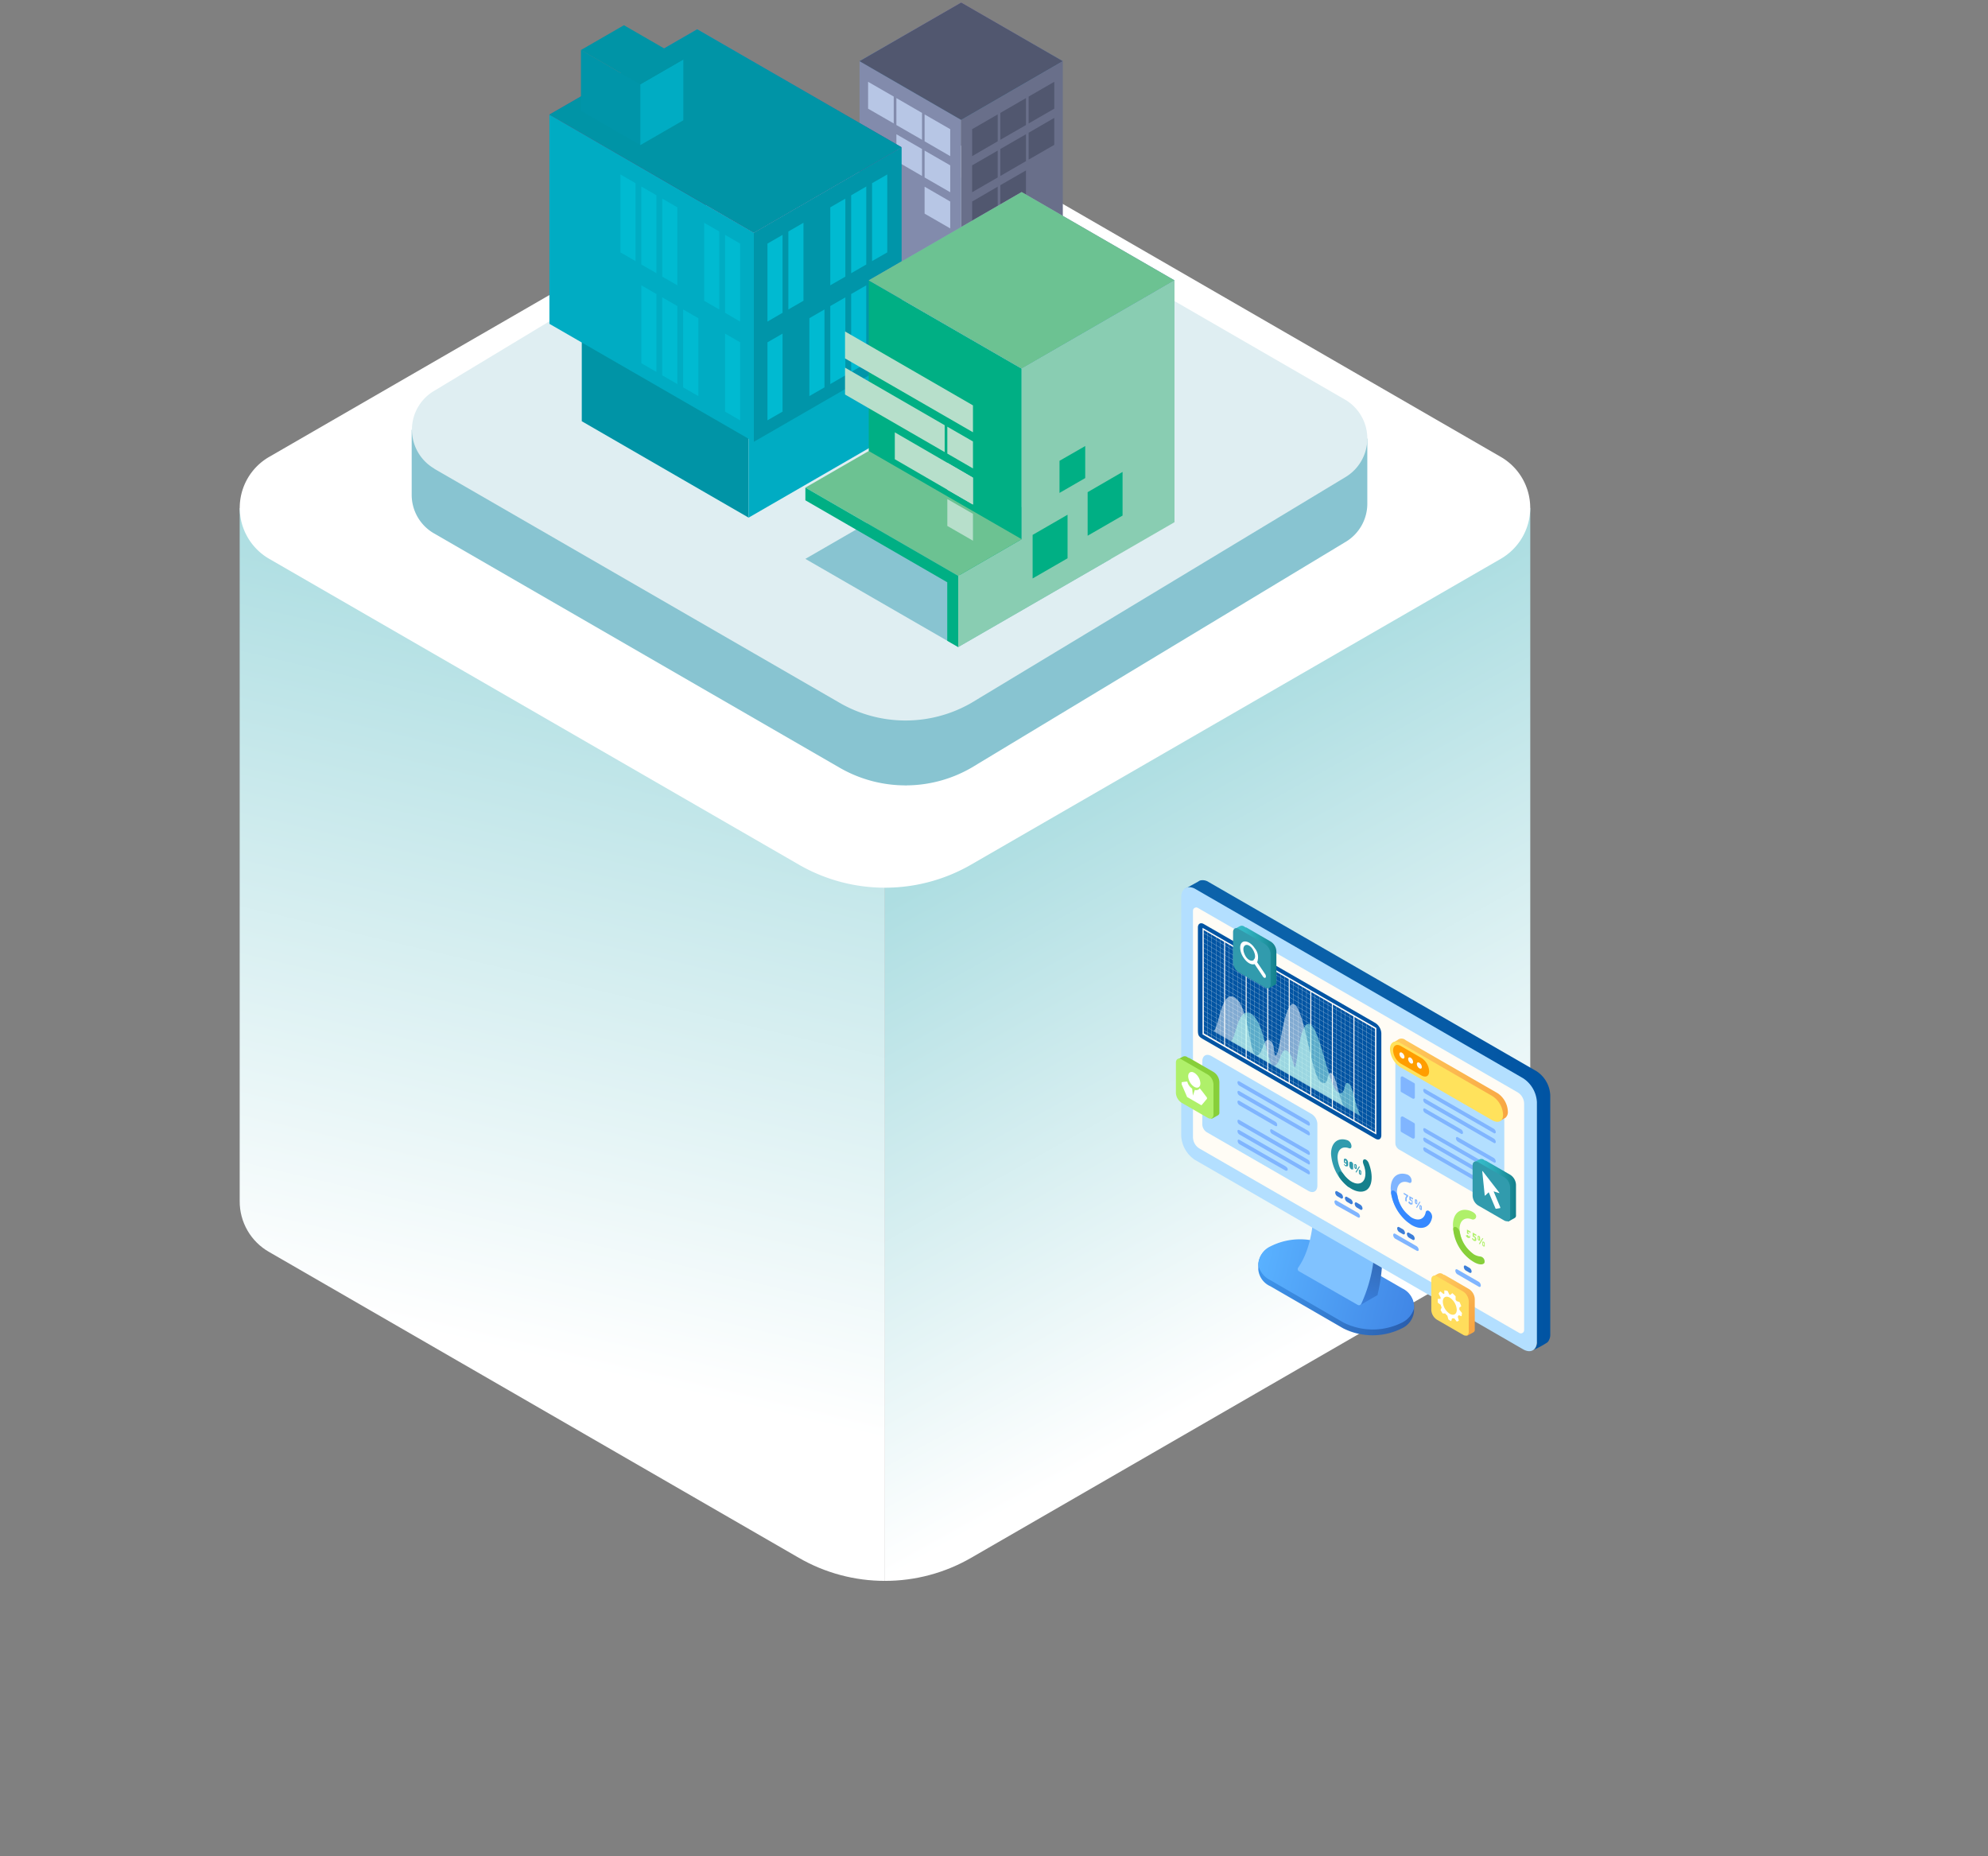<svg xmlns="http://www.w3.org/2000/svg" xmlns:xlink="http://www.w3.org/1999/xlink" viewBox="0 0 239.61 223.72"><rect x="0" y="0" width="239.61" height="223.72" fill="#808080" stroke="none"/><defs><linearGradient id="Gradiente_sem_nome_5" x1="-504.62" y1="1964.11" x2="-503.62" y2="1964.11" gradientTransform="matrix(0 71 71 0 -139325.97 35920.11)" gradientUnits="userSpaceOnUse"><stop offset="0" stop-color="#aedee2"/><stop offset="0" stop-color="#aedee2"/><stop offset="1" stop-color="#fff"/></linearGradient><linearGradient id="Gradiente_sem_nome_6" x1="-504.62" y1="1964.11" x2="-503.62" y2="1964.11" gradientTransform="matrix(-90.01 0 0 90.01 -45329.84 -176654.06)" gradientUnits="userSpaceOnUse"><stop offset="0" stop-color="#aedee2"/><stop offset="1" stop-color="#fff"/></linearGradient><linearGradient id="Gradiente_sem_nome_16" x1="-504.62" y1="1964.11" x2="-503.62" y2="1964.11" gradientTransform="matrix(0 -17.72 -17.72 0 34893.69 -8905.26)" gradientUnits="userSpaceOnUse"><stop offset="0" stop-color="#4a93cf"/><stop offset=".16" stop-color="#5f90cb"/><stop offset=".54" stop-color="#8b8ac2"/><stop offset=".83" stop-color="#a786bd"/><stop offset="1" stop-color="#b185bb"/></linearGradient><linearGradient id="Gradiente_sem_nome_16-2" x1="-504.62" y1="1964.11" x2="-503.62" y2="1964.11" gradientTransform="matrix(0 -17.72 -17.72 0 34893.79 -8903.03)" xlink:href="#Gradiente_sem_nome_16"/><linearGradient id="Gradiente_sem_nome_16-3" x1="-504.62" y1="1964.11" x2="-503.62" y2="1964.11" gradientTransform="matrix(0 -17.72 -17.72 0 34897.07 -8907.15)" xlink:href="#Gradiente_sem_nome_16"/><linearGradient id="Gradiente_sem_nome_16-4" x1="-504.62" y1="1964.11" x2="-503.62" y2="1964.11" gradientTransform="matrix(13.1 0 0 -13.1 6694.66 25741.21)" xlink:href="#Gradiente_sem_nome_16"/><linearGradient id="Gradiente_sem_nome_15" x1="-504.62" y1="1964.11" x2="-503.62" y2="1964.11" gradientTransform="matrix(0 -23.31 -23.31 0 45871.14 -11732.41)" gradientUnits="userSpaceOnUse"><stop offset="0" stop-color="#282971"/><stop offset=".48" stop-color="#415297"/><stop offset="1" stop-color="#5979bb"/></linearGradient><linearGradient id="Gradiente_sem_nome_16-5" x1="-504.62" y1="1964.11" x2="-503.62" y2="1964.11" gradientTransform="matrix(19.71 0 0 -19.71 10035.08 38748.53)" xlink:href="#Gradiente_sem_nome_16"/><linearGradient id="Gradiente_sem_nome_17" x1="-504.62" y1="1964.11" x2="-503.62" y2="1964.11" gradientTransform="matrix(-27.79 0 0 27.79 -13928.73 -54526.28)" gradientUnits="userSpaceOnUse"><stop offset="0" stop-color="#e4c3dc"/><stop offset=".6" stop-color="#dddbe9"/><stop offset="1" stop-color="#dae5ef"/></linearGradient><linearGradient id="linear-gradient" x1="123.39" y1="152.54" x2="141.53" y2="157.39" gradientUnits="userSpaceOnUse"><stop offset="0" stop-color="#3e94eb"/><stop offset=".43" stop-color="#367fd3"/><stop offset="1" stop-color="#2a5ead"/></linearGradient><linearGradient id="linear-gradient-2" x1="122.85" y1="152.2" x2="141.44" y2="156.83" gradientUnits="userSpaceOnUse"><stop offset="0" stop-color="#59b1ff"/><stop offset="1" stop-color="#4187e6"/></linearGradient><linearGradient id="linear-gradient-3" x1="135.46" y1="156.42" x2="137.67" y2="151.24" gradientUnits="userSpaceOnUse"><stop offset="0" stop-color="#397dd9"/><stop offset=".1" stop-color="#387bd5"/><stop offset="1" stop-color="#336ab5"/></linearGradient><linearGradient id="Gradiente_sem_nome_3" x1="113.85" y1="134.08" x2="157.98" y2="134.08" gradientUnits="userSpaceOnUse"><stop offset="0" stop-color="#0c63aa"/><stop offset=".52" stop-color="#095fa8"/><stop offset="1" stop-color="#0154a3"/></linearGradient><linearGradient id="Gradiente_sem_nome_2" x1="148.79" y1="143.11" x2="153.81" y2="143.11" gradientUnits="userSpaceOnUse"><stop offset="0" stop-color="#37becc"/><stop offset=".23" stop-color="#33b6c4"/><stop offset=".58" stop-color="#27a1ae"/><stop offset="1" stop-color="#14808c"/></linearGradient><linearGradient id="linear-gradient-4" x1="139.65" y1="125.38" x2="152.61" y2="134.14" gradientUnits="userSpaceOnUse"><stop offset="0" stop-color="#ffc95c"/><stop offset="1" stop-color="#f8a643"/></linearGradient><linearGradient id="Gradiente_sem_nome_2-2" x1="119.92" y1="115" x2="124.93" y2="115" xlink:href="#Gradiente_sem_nome_2"/><linearGradient id="linear-gradient-5" x1="144.79" y1="153.74" x2="148.39" y2="159.84" gradientUnits="userSpaceOnUse"><stop offset="0" stop-color="#ffc95c"/><stop offset=".18" stop-color="#fdc056"/><stop offset=".66" stop-color="#f9ad48"/><stop offset="1" stop-color="#f8a643"/></linearGradient><clipPath id="clip-path" transform="translate(28.89 .3)"><path class="cls-1" d="M77.77 105.81v84.43a20.73 20.73 0 0010.39-2.78L152 150.6a7 7 0 003.55-6.14V60.91z"/></clipPath><clipPath id="clip-path-2" transform="translate(28.89 .3)"><path class="cls-1" d="M0 144.46a7 7 0 003.55 6.14l63.84 36.86a20.72 20.72 0 0010.38 2.78v-84.43L0 60.91z"/></clipPath><clipPath id="clip-path-3" transform="translate(28.89 .3)"><path class="cls-1" d="M91.68 26.37v3.24l3.09-1.78v-3.24l-3.09 1.78z"/></clipPath><clipPath id="clip-path-4" transform="translate(28.89 .3)"><path class="cls-1" d="M91.68 30.73v3.24l3.09-1.78v-3.24l-3.09 1.78z"/></clipPath><clipPath id="clip-path-5" transform="translate(28.89 .3)"><path class="cls-1" d="M95.09 28.77v3.24l3.08-1.79v-3.24l-3.08 1.79z"/></clipPath><clipPath id="clip-path-6" transform="translate(28.89 .3)"><path class="cls-1" d="M74.71 7.07l12.25 7.07L99.2 7.07 86.96 0 74.71 7.07z"/></clipPath><clipPath id="clip-path-7" transform="translate(28.89 .3)"><path class="cls-1" d="M37.33 13.51l24.63 14.22 17.82-10.28L55.14 3.23 37.33 13.51z"/></clipPath><clipPath id="clip-path-8" transform="translate(28.89 .3)"><path class="cls-1" d="M75.82 33.49l18.42 10.63 18.43-10.63-18.43-10.64-18.42 10.64z"/></clipPath><clipPath id="clip-path-9" transform="translate(28.89 .3)"><path class="cls-1" d="M85.29 55.48v3.25l3.08 1.78v-3.24l-3.08-1.79z"/></clipPath><style>.cls-1{fill:none}.cls-6{fill:#fff}.cls-7{fill:#88c4d1}.cls-9{fill:#0094a6}.cls-10{fill:#00acc3}.cls-14{fill:#51576f}.cls-23{fill:#0095a9}.cls-27{fill:#00af84}.cls-32{fill:#b7dfcb}.cls-40{fill:#b3dfff}.cls-43{fill:#fcf9f7}.cls-46{fill:#80b5ff}.cls-47{fill:#3c7ed9}.cls-48{fill:#aff06a}.cls-49{fill:#87cf3a}.cls-51{fill:#319bad}</style></defs><g id="Layer_2" data-name="Layer 2"><g id="Camada_1" data-name="Camada 1"><g clip-path="url(#clip-path)"><path transform="rotate(-29.28 131.667 70.401)" fill="url(#Gradiente_sem_nome_5)" d="M51.12 50.15h131.09V201H51.12z"/></g><g clip-path="url(#clip-path-2)"><path transform="rotate(-76.73 53.529 107.482)" fill="url(#Gradiente_sem_nome_6)" d="M-32.98 72.88h143.73v105.38H-32.98z"/></g><path class="cls-6" d="M3.55 67.05l63.84 36.86a20.77 20.77 0 0020.77 0L152 67.05a7.09 7.09 0 000-12.28L88.16 17.9a20.77 20.77 0 00-20.77 0L3.55 54.77a7.09 7.09 0 000 12.28" transform="translate(28.89 .3)"/><path class="cls-7" d="M88.2 92.23l45-27.16a5.37 5.37 0 002.71-4.7v-7.82L80.26 85.86v8.5a15.84 15.84 0 007.94-2.13" transform="translate(28.89 .3)"/><path class="cls-7" d="M23.44 64l48.87 28.23a15.88 15.88 0 008 2.13v-8.5L20.73 51.49v7.82A5.36 5.36 0 0023.44 64" transform="translate(28.89 .3)"/><path d="M23.44 56.19l48.87 28.22a15.88 15.88 0 0015.89 0l45-27.16a5.43 5.43 0 000-9.4L84.36 19.63a15.88 15.88 0 00-15.89 0l-45 27.16a5.43 5.43 0 000 9.4" transform="translate(28.89 .3)" fill="#dfeef2"/><path class="cls-7" d="M115.49 77.99l18.42-10.63-18.42-10.64-18.42 10.64 18.42 10.63z"/><path class="cls-9" d="M90.23 62.39L70.12 50.77V30.19L90.23 41.8v20.59z"/><path class="cls-10" d="M90.23 62.39l14.54-8.4V33.41L90.23 41.8v20.59z"/><path fill="#828bac" d="M115.85 38.57L103.6 31.5V7.38l12.25 7.07v24.12z"/><path fill="#696f8a" d="M115.85 38.57l12.25-7.07V7.38l-12.25 7.07v24.12z"/><path d="M114.53 18.82l-3.09-1.79v-3.24l3.09 1.78v3.25zm-3.4-1.97l-3.09-1.78v-3.25l3.09 1.79v3.24zm-3.41-1.97l-3.09-1.78V9.86l3.09 1.78v3.24zm6.81 8.29l-3.09-1.78v-3.24l3.09 1.78v3.24zm-3.4-1.96l-3.09-1.79v-3.24l3.09 1.78v3.25zm3.4 6.32l-3.09-1.78V22.5l3.09 1.79v3.24z" fill="#b7c6e5"/><path class="cls-14" d="M117.17 18.82l3.08-1.79v-3.24l-3.08 1.78v3.25zm3.4-1.97l3.09-1.78v-3.25l-3.09 1.79v3.24zm3.41-1.97l3.09-1.78V9.86l-3.09 1.78v3.24zm-6.81 8.29l3.08-1.78v-3.24l-3.08 1.78v3.24zm3.4-1.96l3.09-1.79v-3.24l-3.09 1.78v3.25zm3.41-1.97l3.09-1.78v-3.25L123.98 16v3.24zm-6.81 8.29l3.08-1.78V22.5l-3.08 1.79v3.24zm3.4-1.97l3.09-1.78v-3.24l-3.09 1.78v3.24z"/><g clip-path="url(#clip-path-3)"><path transform="rotate(-55.04 107.96 -.466)" fill="url(#Gradiente_sem_nome_16)" d="M90.28 24.4h5.89v5.41h-5.89z"/></g><g clip-path="url(#clip-path-4)"><path transform="rotate(-55.04 107.96 3.89)" fill="url(#Gradiente_sem_nome_16-2)" d="M90.28 28.76h5.89v5.41h-5.89z"/></g><g clip-path="url(#clip-path-5)"><path transform="rotate(-55.04 111.366 1.92)" fill="url(#Gradiente_sem_nome_16-3)" d="M93.69 26.79h5.89v5.41h-5.89z"/></g><g clip-path="url(#clip-path-6)"><path transform="rotate(-89.28 101.56 -7.406)" fill="url(#Gradiente_sem_nome_16-4)" d="M79.73-5.26h14.45v24.67H79.73z"/></g><path class="cls-14" d="M115.85 14.45l12.25-7.08L115.85.3 103.6 7.37l12.25 7.08z"/><path class="cls-10" d="M90.86 53.25L66.22 39.03V13.81l24.64 14.23v25.21z"/><path class="cls-23" d="M90.86 53.25l17.81-10.28V17.75L90.86 28.04v25.21z"/><g clip-path="url(#clip-path-7)"><path fill="url(#Gradiente_sem_nome_15)" d="M66.22 3.53h42.45v24.51H66.22z"/></g><path class="cls-9" d="M90.86 28.04l17.81-10.29L84.03 3.53 66.22 13.81l24.64 14.23z"/><path class="cls-23" d="M77.18 17.49l-7.16-4.14V6.02l7.16 4.14v7.33z"/><path class="cls-10" d="M77.18 17.49l5.18-2.99V7.17l-5.18 2.99v7.33z"/><path class="cls-9" d="M77.18 10.16l5.18-2.99-7.16-4.13-5.18 2.99 7.16 4.13z"/><path d="M92.5 38.76l1.82-1.06v-9.39l-1.82 1.05v9.4zm2.52-1.46l1.82-1.05v-9.4l-1.82 1.05v9.4zm5.05-2.91l1.82-1.05v-9.4l-1.82 1.05v9.4zm2.52-1.46l1.82-1.05v-9.4l-1.82 1.06v9.39zm2.52-1.46l1.83-1.05v-9.39l-1.83 1.05v9.39zM92.5 50.66l1.82-1.05v-9.4l-1.82 1.05v9.4zm5.05-2.92l1.82-1.05V37.3l-1.82 1.05v9.39zm2.52-1.45l1.82-1.05v-9.4l-1.82 1.05v9.4zm2.52-1.46l1.82-1.05v-9.39l-1.82 1.05v9.39zm-13.38-6.07l-1.82-1.06v-9.39l1.82 1.05v9.4zm-2.52-1.46l-1.82-1.05v-9.4l1.82 1.05v9.4zm-5.05-2.91l-1.82-1.05v-9.4l1.82 1.05v9.4zm-2.52-1.46l-1.82-1.05v-9.4l1.82 1.06v9.39zm-2.52-1.46l-1.82-1.05v-9.39l1.82 1.05v9.39zm12.61 19.19l-1.82-1.05v-9.4l1.82 1.05v9.4zm-5.04-2.92l-1.83-1.05V37.3l1.83 1.05v9.39zm-2.53-1.45l-1.82-1.05v-9.4l1.82 1.05v9.4zm-2.52-1.46l-1.82-1.05v-9.39l1.82 1.05v9.39z" fill="#00bad1"/><path class="cls-27" d="M123.14 73.58l-18.43-10.64V33.79l18.43 10.64v29.15z"/><path fill="#89cdb2" d="M123.14 44.43v20.56l-7.65 4.42v8.58l7.65-4.41 18.42-10.64V33.79l-18.42 10.64z"/><g clip-path="url(#clip-path-8)"><path transform="rotate(-89.28 108.847 19.01)" fill="url(#Gradiente_sem_nome_16-5)" d="M83.38 14.93h21.73v37.11H83.38z"/></g><path d="M123.14 44.43l18.42-10.64-18.42-10.64-18.43 10.64 18.43 10.64zm-7.65 24.98l7.65-4.42-18.43-10.63-7.64 4.41 18.42 10.64z" fill="#6cc292"/><path class="cls-27" d="M97.07 58.77v1.53l17.1 9.88v7.05l1.32.76v-8.58L97.07 58.77z"/><path class="cls-32" d="M117.27 52.1l-15.42-8.9v-3.25l15.42 8.91v3.24zm0 4.36l-3.09-1.79v-3.24l3.09 1.78v3.25z"/><g clip-path="url(#clip-path-9)"><path transform="rotate(-53.26 101.591 29.339)" fill="url(#Gradiente_sem_nome_17)" d="M83.89 55.26h5.88v5.48h-5.88z"/></g><path class="cls-32" d="M117.27 65.17l-3.09-1.78v-3.24l3.09 1.78v3.24zm-3.41-10.68l-12.01-6.94v-3.24l12.01 6.94v3.24zm3.41 6.32l-9.42-5.46v-3.24l9.42 5.46v3.24z"/><path class="cls-27" d="M124.46 69.72l4.21-2.43v-5.25l-4.21 2.43v5.25zm6.63-5.15l4.21-2.43v-5.26l-4.21 2.44v5.25zm-3.39-5.16l3.1-1.79v-3.86l-3.1 1.78v3.87z"/><g id="monitor"><path d="M141.54 157.07v.68a2.51 2.51 0 01-1.46 2.05 7.88 7.88 0 01-7.08 0l-8.77-5.07a2.46 2.46 0 01-1.46-2V152a2.48 2.48 0 011.46-2 7.88 7.88 0 017.08 0l8.77 5.07a2.48 2.48 0 011.46 2z" transform="translate(28.89 .3)" fill="url(#linear-gradient)"/><path d="M141.54 157.05a1.87 1.87 0 010 .34 2.74 2.74 0 01-1.43 1.71 7.88 7.88 0 01-7.08 0l-8.8-5.1a2.69 2.69 0 01-1.43-1.7 2 2 0 010-.34 2.49 2.49 0 011.46-2.05 7.88 7.88 0 017.08 0l8.77 5.07a2.48 2.48 0 011.43 2.07z" transform="translate(28.89 .3)" fill="url(#linear-gradient-2)"/><path d="M135.05 157l2.1-1.21a.09.09 0 000-.07 21.17 21.17 0 00.58-5.26l-1-.57a19.15 19.15 0 01-1.68 7.11z" transform="translate(28.89 .3)" fill="url(#linear-gradient-3)"/><path d="M129.42 145.51s.11 4.21-1.86 7a.3.3 0 00.11.41l7.09 4.06a.31.31 0 00.42-.13 17.69 17.69 0 001.61-7.11z" transform="translate(28.89 .3)" fill="#80c2ff"/><path d="M156.32 128.82L116.77 106a1.3 1.3 0 00-1-.18.89.89 0 00-.25.14l-1.64.9 1.26.55v28.35a3.68 3.68 0 001.66 2.87l39.55 22.84a1.07 1.07 0 01-.43.95 12.48 12.48 0 001.67-.91.54.54 0 00.13-.14 1.41 1.41 0 00.24-.85v-28.8a3.65 3.65 0 00-1.64-2.9z" transform="translate(28.89 .3)" fill="url(#Gradiente_sem_nome_3)"/><path class="cls-40" d="M154.69 162.33l-39.55-22.83a3.7 3.7 0 01-1.66-2.88v-28.8c0-1 .75-1.48 1.66-1l39.55 22.84a3.67 3.67 0 011.66 2.87v28.8c0 1.1-.74 1.53-1.66 1z" transform="translate(28.89 .3)"/><path d="M154.23 160.36l-38.53-22.22a1.6 1.6 0 01-.8-1.39v-27.29a.39.39 0 01.57-.34L154 131.34a1.63 1.63 0 01.81 1.4V160a.39.39 0 01-.58.36z" transform="translate(28.89 .3)" fill="#fffcf5"/><path d="M136.88 136.94L116.21 125c-.67-.38-.72-.49-.72-1.25v-12.26c0-.46.33-.64.72-.41L136.88 123a1.57 1.57 0 01.72 1.24v12.28c0 .48-.32.65-.72.42z" transform="translate(28.89 .3)" fill="#0154a3"/><path class="cls-43" d="M137 136.44l-.12-.07-20.83-12v-12.84l.12.07 20.83 12zm-20.79-12.19l20.63 11.92v-12.46l-20.65-11.91z" transform="translate(28.89 .3)"/><path class="cls-43" d="M145.51 112.27h.02v12.64h-.02zm.52.3h.02v12.63h-.02zm.52.3h.02v12.64h-.02zm.52.3h.02v12.64h-.02zm.47.3h.12v12.64h-.12zm.57.3h.02v12.64h-.02zm.52.3h.02v12.63h-.02zm.52.3h.02V127h-.02zm.51.3h.02v12.64h-.02zm.48.3h.12v12.64h-.12zm.56.3h.02v12.63h-.02zm.52.3h.02v12.63h-.02zm.52.3h.02v12.64h-.02zm.52.3h.02v12.64h-.02zm.48.3h.12v12.64h-.12zm.56.3h.02v12.64h-.02zm.52.3h.02v12.63h-.02zm.52.3h.02v12.64h-.02zm.52.3h.02v12.63h-.02zm.47.3h.12v12.64h-.12zm.57.3h.02v12.64h-.02zm.52.3h.02v12.63h-.02zm.52.3h.02v12.64h-.02zm.52.3h.02v12.63h-.02zm.47.3h.12v12.63h-.12zm.57.3h.02v12.64h-.02zm.52.3h.02v12.64h-.02zm.52.3h.02v12.64h-.02zm.51.3h.02v12.63h-.02zm.48.3h.12v12.64h-.12zm.56.3h.02v12.64h-.02zm.52.3h.02v12.64h-.02zm.52.3h.02v12.64h-.02zm.52.3h.02v12.63h-.02zm.48.3h.12v12.64h-.12zm.56.3h.02v12.63h-.02zm.52.3h.02v12.64h-.02zm.52.3h.02v12.64h-.02zm.52.28h.02v12.64h-.02z"/><path class="cls-43" transform="rotate(-60 141.214 93.25)" d="M126.49 106.11h.02v24.01h-.02z"/><path class="cls-43" transform="rotate(-60 141.219 93.842)" d="M126.49 106.7h.02v24.01h-.02z"/><path class="cls-43" transform="rotate(-60 141.22 94.42)" d="M126.49 107.28h.02v24.01h-.02z"/><path class="cls-43" transform="rotate(-60 141.216 95.007)" d="M126.49 107.87h.02v24.01h-.02z"/><path class="cls-43" transform="rotate(-60 141.212 95.593)" d="M126.49 108.45h.02v24.01h-.02z"/><path class="cls-43" transform="rotate(-60 141.222 96.176)" d="M126.49 109.04h.02v24.01h-.02z"/><path class="cls-43" transform="rotate(-60 141.218 96.763)" d="M126.49 109.63h.02v24.01h-.02z"/><path class="cls-43" transform="rotate(-60 141.214 97.35)" d="M126.49 110.21h.02v24.01h-.02z"/><path class="cls-43" transform="rotate(-60 141.216 97.928)" d="M126.49 110.8h.02v24.01h-.02z"/><path class="cls-43" d="M165.79 129.7l-20.79-12 .01-.02 20.79 12-.01.02z"/><path class="cls-43" transform="rotate(-60 141.216 99.106)" d="M126.49 111.97h.02v24.01h-.02z"/><path class="cls-43" transform="rotate(-60 141.218 99.684)" d="M126.49 112.55h.02v24.01h-.02z"/><path class="cls-43" transform="rotate(-60 141.214 100.27)" d="M126.49 113.14h.02v24.01h-.02z"/><path class="cls-43" transform="rotate(-60 141.219 100.862)" d="M126.49 113.72h.02v24.01h-.02z"/><path class="cls-43" transform="rotate(-60 141.22 101.44)" d="M126.49 114.31h.02v24.01h-.02z"/><path class="cls-43" transform="rotate(-60 141.216 102.027)" d="M126.49 114.89h.02v24.01h-.02z"/><path class="cls-43" transform="rotate(-60 141.212 102.614)" d="M126.49 115.48h.02v24.01h-.02z"/><path class="cls-43" transform="rotate(-60 141.222 103.197)" d="M126.49 116.06h.02v24.01h-.02z"/><path class="cls-43" transform="rotate(-60 141.218 103.783)" d="M126.49 116.65h.02v24.01h-.02z"/><path class="cls-43" transform="rotate(-60 141.214 104.37)" d="M126.49 117.23h.02v24.01h-.02z"/><path class="cls-43" transform="rotate(-60 141.215 104.948)" d="M126.49 117.82h.02v24.01h-.02z"/><path d="M117.29 123.9c.65.49.89-5 2.61-4s1.71 6.46 2.54 6.94.87-2.18 1.66-1.78.44 1.67.74 1.86c.51.32 1-6.9 2.28-6.15s2 8.43 3.14 9.28.7-1.41 1.35-1 .92 3.64 1.62 4.05z" transform="translate(28.89 .3)" opacity=".51" fill="#fff"/><path d="M119.37 125.12c.65.48.79-4.23 2.5-3.24s1.82 5.74 2.65 6.21.87-2.17 1.66-1.77.74 1.86 1 2 .52-5.7 1.79-5.18 2.22 7.28 3.31 8.13.7-1.41 1.36-1 .92 3.65 1.61 4z" transform="translate(28.89 .3)" fill="#b3fff0" opacity=".51"/><path class="cls-40" d="M150.79 144.64l-11.07-6.4a.93.93 0 01-.43-.74v-10.45l13.13 7.15v9.5c0 1.03-.73 1.45-1.63.94z" transform="translate(28.89 .3)"/><path class="cls-46" d="M151.16 136.27l-8.28-4.78a.49.49 0 01-.23-.39c0-.15.1-.2.23-.13l8.28 4.78a.52.52 0 01.23.39.14.14 0 01-.23.13zm0 1.18l-8.28-4.78a.51.51 0 01-.23-.4c0-.14.1-.2.23-.13l8.28 4.79a.5.5 0 01.23.39.14.14 0 01-.23.13zm0 3.55l-8.28-4.78a.49.49 0 01-.23-.39c0-.14.1-.2.23-.13l8.28 4.78a.52.52 0 01.23.39c0 .13-.11.18-.23.13zm0 1.15l-8.28-4.78a.49.49 0 01-.23-.39c0-.15.1-.21.23-.13l8.28 4.78a.52.52 0 01.23.39.14.14 0 01-.23.13zm0 1.17l-8.28-4.78a.49.49 0 01-.23-.39c0-.14.1-.2.23-.13l8.28 4.78a.52.52 0 01.23.39c0 .15-.11.21-.23.13zm-3.95-6.97l-4.33-2.51a.49.49 0 01-.23-.39c0-.15.1-.2.23-.13l4.33 2.5a.49.49 0 01.23.4c0 .14-.1.2-.23.13zm3.95 3.45l-4.34-2.5a.54.54 0 01-.23-.4.14.14 0 01.23-.13l4.34 2.5a.54.54 0 01.23.4.14.14 0 01-.23.13zm-9.79-7.69l-1.35-.78a.16.16 0 01-.09-.15v-1.56a.18.18 0 01.27-.16l1.35.78a.17.17 0 01.09.16v1.6a.18.18 0 01-.27.11zm-.02 4.8l-1.32-.76a.19.19 0 01-.1-.17v-1.52a.2.2 0 01.3-.17l1.31.76a.18.18 0 01.1.17v1.52a.19.19 0 01-.29.17z" transform="translate(28.89 .3)"/><path class="cls-40" d="M128.78 143.22l-12.23-7.06a1.18 1.18 0 01-.53-.92v-7.6c0-.71.5-1 1.11-.65l12.1 7a1.48 1.48 0 01.66 1.15v7.45c0 .7-.5.99-1.11.63z" transform="translate(28.89 .3)"/><path class="cls-46" d="M128.77 135.34l-8.29-4.79a.49.49 0 01-.22-.39c0-.14.1-.2.22-.13l8.29 4.79a.49.49 0 01.22.39c.01.14-.1.2-.22.13zm0 1.17l-8.29-4.78a.51.51 0 01-.22-.39c0-.14.1-.2.22-.13l8.29 4.78a.51.51 0 01.22.39c.01.15-.1.2-.22.13zm0 3.49l-8.29-4.78a.51.51 0 01-.22-.39c0-.15.1-.21.22-.14l8.29 4.79a.49.49 0 01.22.39c.01.18-.1.24-.22.13zm0 1.21l-8.29-4.78a.51.51 0 01-.22-.39c0-.14.1-.2.22-.13l8.29 4.78a.51.51 0 01.22.39c.01.15-.1.21-.22.13zm-2.77-.45l-5.5-3.15a.51.51 0 01-.22-.39c0-.15.1-.21.22-.13l5.5 3.15c.32.2.33.34.31.46s-.21.13-.31.06zm-1.18-5.35l-4.33-2.5a.49.49 0 01-.23-.4c0-.14.1-.2.23-.13l4.33 2.51a.49.49 0 01.23.39c0 .15-.05.2-.23.13zm3.95 3.45l-4.34-2.5a.49.49 0 01-.23-.39c0-.15.1-.21.23-.13l4.34 2.5a.51.51 0 01.22.39c.01.15-.1.21-.22.13z" transform="translate(28.89 .3)"/><path class="cls-47" d="M140.2 148.45l-.44-.25a.56.56 0 01-.25-.44c0-.16.11-.23.25-.15l.44.25a.59.59 0 01.25.44c0 .16-.12.23-.25.15zm1.17.68l-.43-.25a.57.57 0 01-.26-.44.16.16 0 01.26-.15l.43.25a.56.56 0 01.25.44c0 .16-.11.23-.25.15z" transform="translate(28.89 .3)"/><path class="cls-46" d="M141.85 150.44l-2.57-1.44a.56.56 0 01-.25-.44c0-.16.11-.23.25-.15l2.57 1.49a.54.54 0 01.25.44c0 .12-.1.18-.25.1z" transform="translate(28.89 .3)"/><path class="cls-47" d="M148.22 153.09l-.43-.25a.56.56 0 01-.25-.44c0-.16.11-.22.25-.14l.43.25a.55.55 0 01.26.43c0 .17-.12.23-.26.15z" transform="translate(28.89 .3)"/><path class="cls-46" d="M149.34 154.78l-2.57-1.49a.54.54 0 01-.25-.44c0-.16.11-.22.25-.14l2.57 1.48a.56.56 0 01.25.44c0 .16-.11.23-.25.15z" transform="translate(28.89 .3)"/><path class="cls-47" d="M132.72 144.13l-.43-.25a.56.56 0 01-.25-.44c0-.16.11-.23.25-.15l.43.25a.57.57 0 01.26.44.16.16 0 01-.26.15zm1.18.68l-.43-.25a.57.57 0 01-.26-.44.16.16 0 01.26-.15l.43.25a.56.56 0 01.25.44c0 .16-.15.23-.25.15zm1.17.68l-.43-.25a.56.56 0 01-.25-.44c0-.16.11-.23.25-.15l.43.25a.57.57 0 01.26.44.16.16 0 01-.26.15z" transform="translate(28.89 .3)"/><path class="cls-46" d="M134.78 146.43l-2.57-1.43a.57.57 0 01-.26-.44.16.16 0 01.26-.15l2.57 1.48a.56.56 0 01.25.44c-.03.11-.11.18-.25.1z" transform="translate(28.89 .3)"/><path class="cls-48" d="M149 146.46c.17-.44-.43-.73-.68-.82-1.19-.42-2.09.27-2.09 1.72a5.79 5.79 0 002.09 4.13c.25.2.48.12.48-.18a.9.9 0 00-.33-.64 4 4 0 01-1.44-2.85c0-1 .62-1.47 1.44-1.17a.39.39 0 00.53-.19z" transform="translate(28.89 .3)"/><path class="cls-49" d="M146.67 147.63c-.26-.14-.45 0-.4.33a5.21 5.21 0 002.53 3.88c.45.25 1 .38 1.22.08a.6.6 0 00-.45-.77 2 2 0 01-.77-.24 4 4 0 01-1.74-2.66.91.91 0 00-.39-.62z" transform="translate(28.89 .3)"/><path class="cls-48" d="M148 148.54l.08.1a.32.32 0 00.09.08h.09c.02 0 0 0 0-.08a.16.16 0 000-.12.24.24 0 00-.08-.09H148l-.08-.1v-.44l.43.25v.18l-.28-.17v.16a.31.31 0 01.09.07.72.72 0 01.14.21.61.61 0 010 .14.2.2 0 010 .11.09.09 0 01-.06.06.1.1 0 01-.09 0 .3.3 0 01-.11 0 .65.65 0 01-.16-.13.58.58 0 01-.11-.15zm.6.37l.08.1a.24.24 0 00.09.08h.09c.02 0 0 0 0-.08a.21.21 0 000-.12.2.2 0 00-.09-.09h-.08l-.08-.11v-.43l.44.25v.17l-.28-.16v.16h.05l.09.07.08.09a.61.61 0 01.05.12.3.3 0 010 .13.37.37 0 010 .12l-.06.06a.14.14 0 01-.09 0 .25.25 0 01-.11 0l-.16-.13-.11-.15zm.76.32a.24.24 0 01-.08-.06.21.21 0 01-.06-.1.36.36 0 010-.11.59.59 0 010-.13.31.31 0 010-.11v-.07h.14a.21.21 0 01.08.06l.06.09v.12a.53.53 0 010 .13.37.37 0 010 .11.43.43 0 010 .07h-.06a.13.13 0 01-.08 0zm0-.11a.31.31 0 000-.13.46.46 0 000-.14v-.07c0-.01 0 0-.05 0s0 .06 0 .12a.31.31 0 000 .15.13.13 0 00.05.07zm0 .49l.43-.69.1.05-.42.7zm.56.32a.24.24 0 01-.08-.06.21.21 0 01-.06-.1.36.36 0 010-.11.59.59 0 010-.13.31.31 0 010-.11v-.07h.14a.21.21 0 01.08.06l.06.09a.42.42 0 010 .12.53.53 0 010 .13.37.37 0 010 .11.16.16 0 010 .07H150a.13.13 0 01-.06 0zm0-.11h.05a.31.31 0 000-.13.46.46 0 000-.14s0-.06-.05-.07 0 0-.05 0 0 .06 0 .12a.31.31 0 000 .15.13.13 0 00.07.07z" transform="translate(28.89 .3)"/><path class="cls-46" d="M141.25 142a.85.85 0 00-.47-.72c-1.17-.41-2.05.26-2.05 1.68a5.67 5.67 0 002 4c.25.19.48.11.48-.17a.9.9 0 00-.33-.64 3.85 3.85 0 01-1.4-2.77c0-1 .6-1.44 1.4-1.15.23.12.37.01.37-.23z" transform="translate(28.89 .3)"/><path d="M139.16 143.24c-.25-.14-.43 0-.38.33a5.62 5.62 0 002.47 3.78c1.22.71 2.25.29 2.47-.93a.86.86 0 00-.39-.77c-.19-.11-.35 0-.38.15-.16.84-.86 1.13-1.7.65a3.88 3.88 0 01-1.7-2.61.93.93 0 00-.39-.6z" transform="translate(28.89 .3)" fill="#3689ff"/><path class="cls-46" d="M140.49 144.24a.75.75 0 010-.16l.06-.13.09-.12-.34-.2v-.17l.53.31v.13a.35.35 0 00-.1.11.54.54 0 00-.07.13v.17a1.48 1.48 0 000 .22l-.18-.1c0-.07.01-.14.01-.19zm.51.27a.76.76 0 00.08.11.16.16 0 00.09.07.08.08 0 00.09 0 .08.08 0 000-.08.28.28 0 000-.12.26.26 0 00-.09-.09h-.11l-.08-.1v-.44l.44.25v.18l-.28-.17v.16h.05l.09.07a.39.39 0 01.08.1.37.37 0 010 .11.34.34 0 010 .14.22.22 0 010 .12.12.12 0 01-.06.06h-.2l-.16-.13a.91.91 0 01-.11-.16zm.79.33a.27.27 0 01-.08-.07l-.06-.09a.42.42 0 010-.12.51.51 0 010-.13.36.36 0 010-.11.16.16 0 010-.07h.14s.05 0 .08.06l.06.1a.36.36 0 010 .11.51.51 0 010 .13.31.31 0 010 .11v.07a.07.07 0 01-.06 0zm0-.12h.05a.25.25 0 000-.12.49.49 0 000-.15.13.13 0 00-.05-.07v.12a.3.3 0 000 .15.1.1 0 000 .07zm0 .5l.42-.7.1.06-.42.7zm.55.32l-.08-.07-.06-.09a.36.36 0 010-.11.62.62 0 010-.13.41.41 0 010-.12.09.09 0 010-.06h.14a.27.27 0 01.08.07.35.35 0 01.06.09.36.36 0 010 .11.59.59 0 010 .13.37.37 0 010 .12.09.09 0 010 .06h-.06a.13.13 0 01-.05 0zm0-.12v-.12a.34.34 0 000-.15.1.1 0 000-.06h-.05a.31.31 0 000 .13.61.61 0 000 .15.1.1 0 00.08.05z" transform="translate(28.89 .3)"/><path class="cls-51" d="M134 137.84a.82.82 0 00-.46-.7c-1.13-.41-2 .25-2 1.63a5.51 5.51 0 002 3.93c.24.19.46.11.46-.17a.85.85 0 00-.31-.61 3.81 3.81 0 01-1.37-2.71c0-1 .59-1.4 1.37-1.12.22.07.31-.04.31-.25z" transform="translate(28.89 .3)"/><path d="M132.55 140.91c-.18.09-.16.43 0 .7.92 1.33 2.24 2 3.11 1.61s1-1.85.42-3.33c-.12-.31-.4-.53-.58-.44-.14.07-.16.29-.07.53.42 1 .32 2-.28 2.29s-1.51-.19-2.15-1.1c-.11-.17-.31-.33-.45-.26z" transform="translate(28.89 .3)" fill="#14808c"/><path class="cls-51" d="M133.14 140l.05.07.07.06h.11a.24.24 0 000-.07.33.33 0 000-.12h-.11a.22.22 0 01-.09-.07l-.08-.09a.49.49 0 010-.11.3.3 0 010-.13.37.37 0 010-.12l.05-.06h.08a.18.18 0 01.1 0l.11.08a.6.6 0 01.09.13 1 1 0 01.07.18 1.25 1.25 0 010 .21 1 1 0 010 .2.23.23 0 01-.07.11.17.17 0 01-.1 0 .28.28 0 01-.12 0 .69.69 0 01-.13-.11.47.47 0 01-.09-.12zm.16-.18a.07.07 0 00.06 0 .39.39 0 000-.17.29.29 0 00-.07-.08h-.07c-.02 0 0 0 0 .09a.18.18 0 000 .11.16.16 0 00.08 0zm.7.82a.31.31 0 01-.11-.09.67.67 0 01-.09-.14.78.78 0 01-.05-.18.68.68 0 010-.21.5.5 0 010-.18.23.23 0 01.05-.11.11.11 0 01.09 0 .19.19 0 01.11 0 .31.31 0 01.11.09l.09.13a1 1 0 010 .18.68.68 0 010 .21.5.5 0 010 .18.33.33 0 010 .12.16.16 0 01-.09 0 .17.17 0 01-.11 0zm0-.16v-.37a.58.58 0 010-.1.43.43 0 000-.07v.37a.52.52 0 010 .11.43.43 0 000 .07zm.49.11l-.08-.06-.06-.1v-.11a.57.57 0 010-.13.34.34 0 010-.11.43.43 0 010-.07h.06a.13.13 0 01.08 0 .16.16 0 01.08.06.47.47 0 01.06.09.42.42 0 010 .12.5.5 0 010 .12.37.37 0 010 .12.09.09 0 010 .06.07.07 0 01-.06 0zm0-.11v-.13a.28.28 0 000-.14.1.1 0 000-.07h-.05a.25.25 0 000 .12.61.61 0 000 .15s.03.06.05.07zm0 .49l.42-.69.1.05-.42.7zm.55.32l-.08-.07a.35.35 0 01-.06-.09.36.36 0 010-.11.57.57 0 010-.13.41.41 0 010-.12.09.09 0 010-.06.07.07 0 01.06 0h.08l.08.07.06.09a.36.36 0 010 .11.59.59 0 010 .13.31.31 0 010 .11v.07a.07.07 0 01-.06 0zm0-.12h.05c.05 0 0 0 0-.12a.34.34 0 000-.15.1.1 0 00-.05-.06.31.31 0 000 .13.61.61 0 000 .15.1.1 0 00.03.05z" transform="translate(28.89 .3)"/><path class="cls-49" d="M117.37 128.9l-2.93-1.69h-.06l-.14-.08a.52.52 0 00-.54-.08c-.19.09-.63.34-.63.34a1.13 1.13 0 01.49.12v3.65a1.52 1.52 0 00.68 1.18l2.75 1.59-.28.16.44.46.75-.42a.36.36 0 00.18-.36v-3.65a1.51 1.51 0 00-.71-1.22z" transform="translate(28.89 .3)"/><path class="cls-48" d="M116.69 134.44l-3.17-1.83a1.52 1.52 0 01-.68-1.18v-3.65c0-.43.31-.61.68-.39l3.17 1.83a1.5 1.5 0 01.68 1.17V134c0 .48-.31.65-.68.44z" transform="translate(28.89 .3)"/><path class="cls-6" d="M115.79 130.27c0 .47-.33.66-.74.42a1.62 1.62 0 01-.73-1.26c0-.47.33-.66.73-.43a1.62 1.62 0 01.74 1.27z" transform="translate(28.89 .3)"/><path class="cls-6" d="M116.58 132.14l-.66.78-1.73-1-.66-1.53v-.25a4 4 0 01.68-.08 1.45 1.45 0 00.59.85l.09.84.23-.69a.47.47 0 00.59-.2c.4.5.44.55.77 1a.27.27 0 01.1.28z" transform="translate(28.89 .3)"/><path d="M153.13 141.29l-2.94-1.7h-.06l-.14-.08a.52.52 0 00-.54-.08c-.2.09-.64.35-.64.35a1 1 0 01.5.12v3.66a1.49 1.49 0 00.68 1.17l2.75 1.59-.28.16.43.46.75-.42a.33.33 0 00.19-.35v-3.66a1.5 1.5 0 00-.7-1.22z" transform="translate(28.89 .3)" fill="url(#Gradiente_sem_nome_2)"/><path class="cls-51" d="M152.44 146.82l-3.16-1.82a1.47 1.47 0 01-.68-1.17v-3.66c0-.43.3-.6.68-.39l3.16 1.83a1.49 1.49 0 01.68 1.17v3.66c0 .42-.3.56-.68.38z" transform="translate(28.89 .3)"/><path class="cls-6" d="M149.81 140.85h-.05l.3 2.9a.06.06 0 00.05.06l.43-.41.8 1.9c0 .06.08.1.11.09l.48-.08v-.11l-.8-1.91.69.22v-.06z" transform="translate(28.89 .3)"/><path d="M151.63 131.47l-11.1-6.4a.75.75 0 00-1 0l-.6.34.33.38a2.82 2.82 0 001.26 2.19l11.1 6.41.2.09v.37l.61-.35.12-.07a.92.92 0 00.3-.77 2.82 2.82 0 00-1.22-2.19z" transform="translate(28.89 .3)" fill="url(#linear-gradient-4)"/><path d="M151 134.74l-11.1-6.41a2.8 2.8 0 01-1.26-2.19c0-.8.57-1.13 1.26-.73l11.1 6.41a2.8 2.8 0 011.27 2.19c.04.81-.53 1.13-1.27.73z" transform="translate(28.89 .3)" fill="#ffe25c"/><path d="M142.44 129.33l-2.5-1.44a2 2 0 01-.92-1.59c0-.58.41-.82.92-.53l2.5 1.45a2 2 0 01.92 1.59c0 .58-.36.81-.92.52z" transform="translate(28.89 .3)" fill="#ff9d00"/><path class="cls-43" d="M140.39 127.09c0 .19-.14.26-.31.16a.65.65 0 01-.3-.51c0-.18.14-.26.3-.16a.65.65 0 01.31.51zm1.04.6c0 .19-.13.26-.3.17a.69.69 0 01-.3-.51c0-.19.14-.26.3-.17a.66.66 0 01.3.51zm1.05.61c0 .19-.13.26-.3.16a.65.65 0 01-.3-.51c0-.18.14-.26.3-.16a.64.64 0 01.3.51z" transform="translate(28.89 .3)"/><path d="M124.26 113.18l-2.94-1.7h-.07l-.14-.08a.5.5 0 00-.53-.08c-.2.09-.64.35-.64.35a1 1 0 01.49.12v3.66a1.51 1.51 0 00.68 1.17l2.75 1.59-.28.16.44.46.75-.42a.34.34 0 00.18-.35v-3.66a1.46 1.46 0 00-.69-1.22z" transform="translate(28.89 .3)" fill="url(#Gradiente_sem_nome_2-2)"/><path class="cls-51" d="M123.57 118.71l-3.17-1.83a1.49 1.49 0 01-.67-1.17v-3.66c0-.43.3-.6.67-.39l3.17 1.83a1.51 1.51 0 01.68 1.17v3.66c0 .43-.31.61-.68.39z" transform="translate(28.89 .3)"/><path class="cls-6" d="M122.35 114c-.45-.7-1.13-1-1.51-.73s-.33 1.12.13 1.82 1 .94 1.35.81l1 1.49c.09.14.23.21.31.15.08-.06.07-.23 0-.38l-1-1.48a1.69 1.69 0 00-.28-1.68zm-.13 1.41c-.26.21-.73 0-1-.49s-.35-1-.09-1.24.72 0 1 .49.35.99.09 1.19z" transform="translate(28.89 .3)"/><path d="M148.15 155.06l-2.93-1.7h-.06l-.14-.08a.54.54 0 00-.54-.08c-.2.09-.63.35-.63.35a1.13 1.13 0 01.49.12v3.66a1.47 1.47 0 00.68 1.17l2.75 1.59-.28.16.43.46.76-.42a.33.33 0 00.18-.35v-3.66a1.49 1.49 0 00-.71-1.22z" transform="translate(28.89 .3)" fill="url(#linear-gradient-5)"/><path d="M147.47 160.59l-3.17-1.83a1.5 1.5 0 01-.68-1.17v-3.65c0-.44.31-.61.68-.4l3.17 1.83a1.51 1.51 0 01.67 1.18v3.65c0 .43-.3.61-.67.39z" transform="translate(28.89 .3)" fill="#ffdd5c"/><path class="cls-6" d="M147 157.55a2 2 0 000-.24l.23-.17a3.22 3.22 0 00-.21-.51l-.37-.12c0-.06-.07-.11-.1-.16v-.41a3.55 3.55 0 00-.4-.38l-.22.2h-.12l-.22-.46a1.21 1.21 0 00-.4-.07v.42h-.11l-.36-.3a.67.67 0 00-.21.28l.23.43a1.08 1.08 0 000 .19h-.33a2.4 2.4 0 000 .46l.35.26c0 .1.07.21.11.31l-.13.31a3 3 0 00.26.42h.3a2.23 2.23 0 00.26.27l.12.45.16.11.18.09.1-.33h.27l.3.39a1.23 1.23 0 00.26-.12l-.14-.47a.59.59 0 00.11-.19l.35.14.05-.4zm-1.15.5a1.85 1.85 0 01-.84-1.46c0-.54.37-.75.84-.49a1.89 1.89 0 01.84 1.47c0 .53-.38.75-.84.48z" transform="translate(28.89 .3)"/></g></g></g></svg>